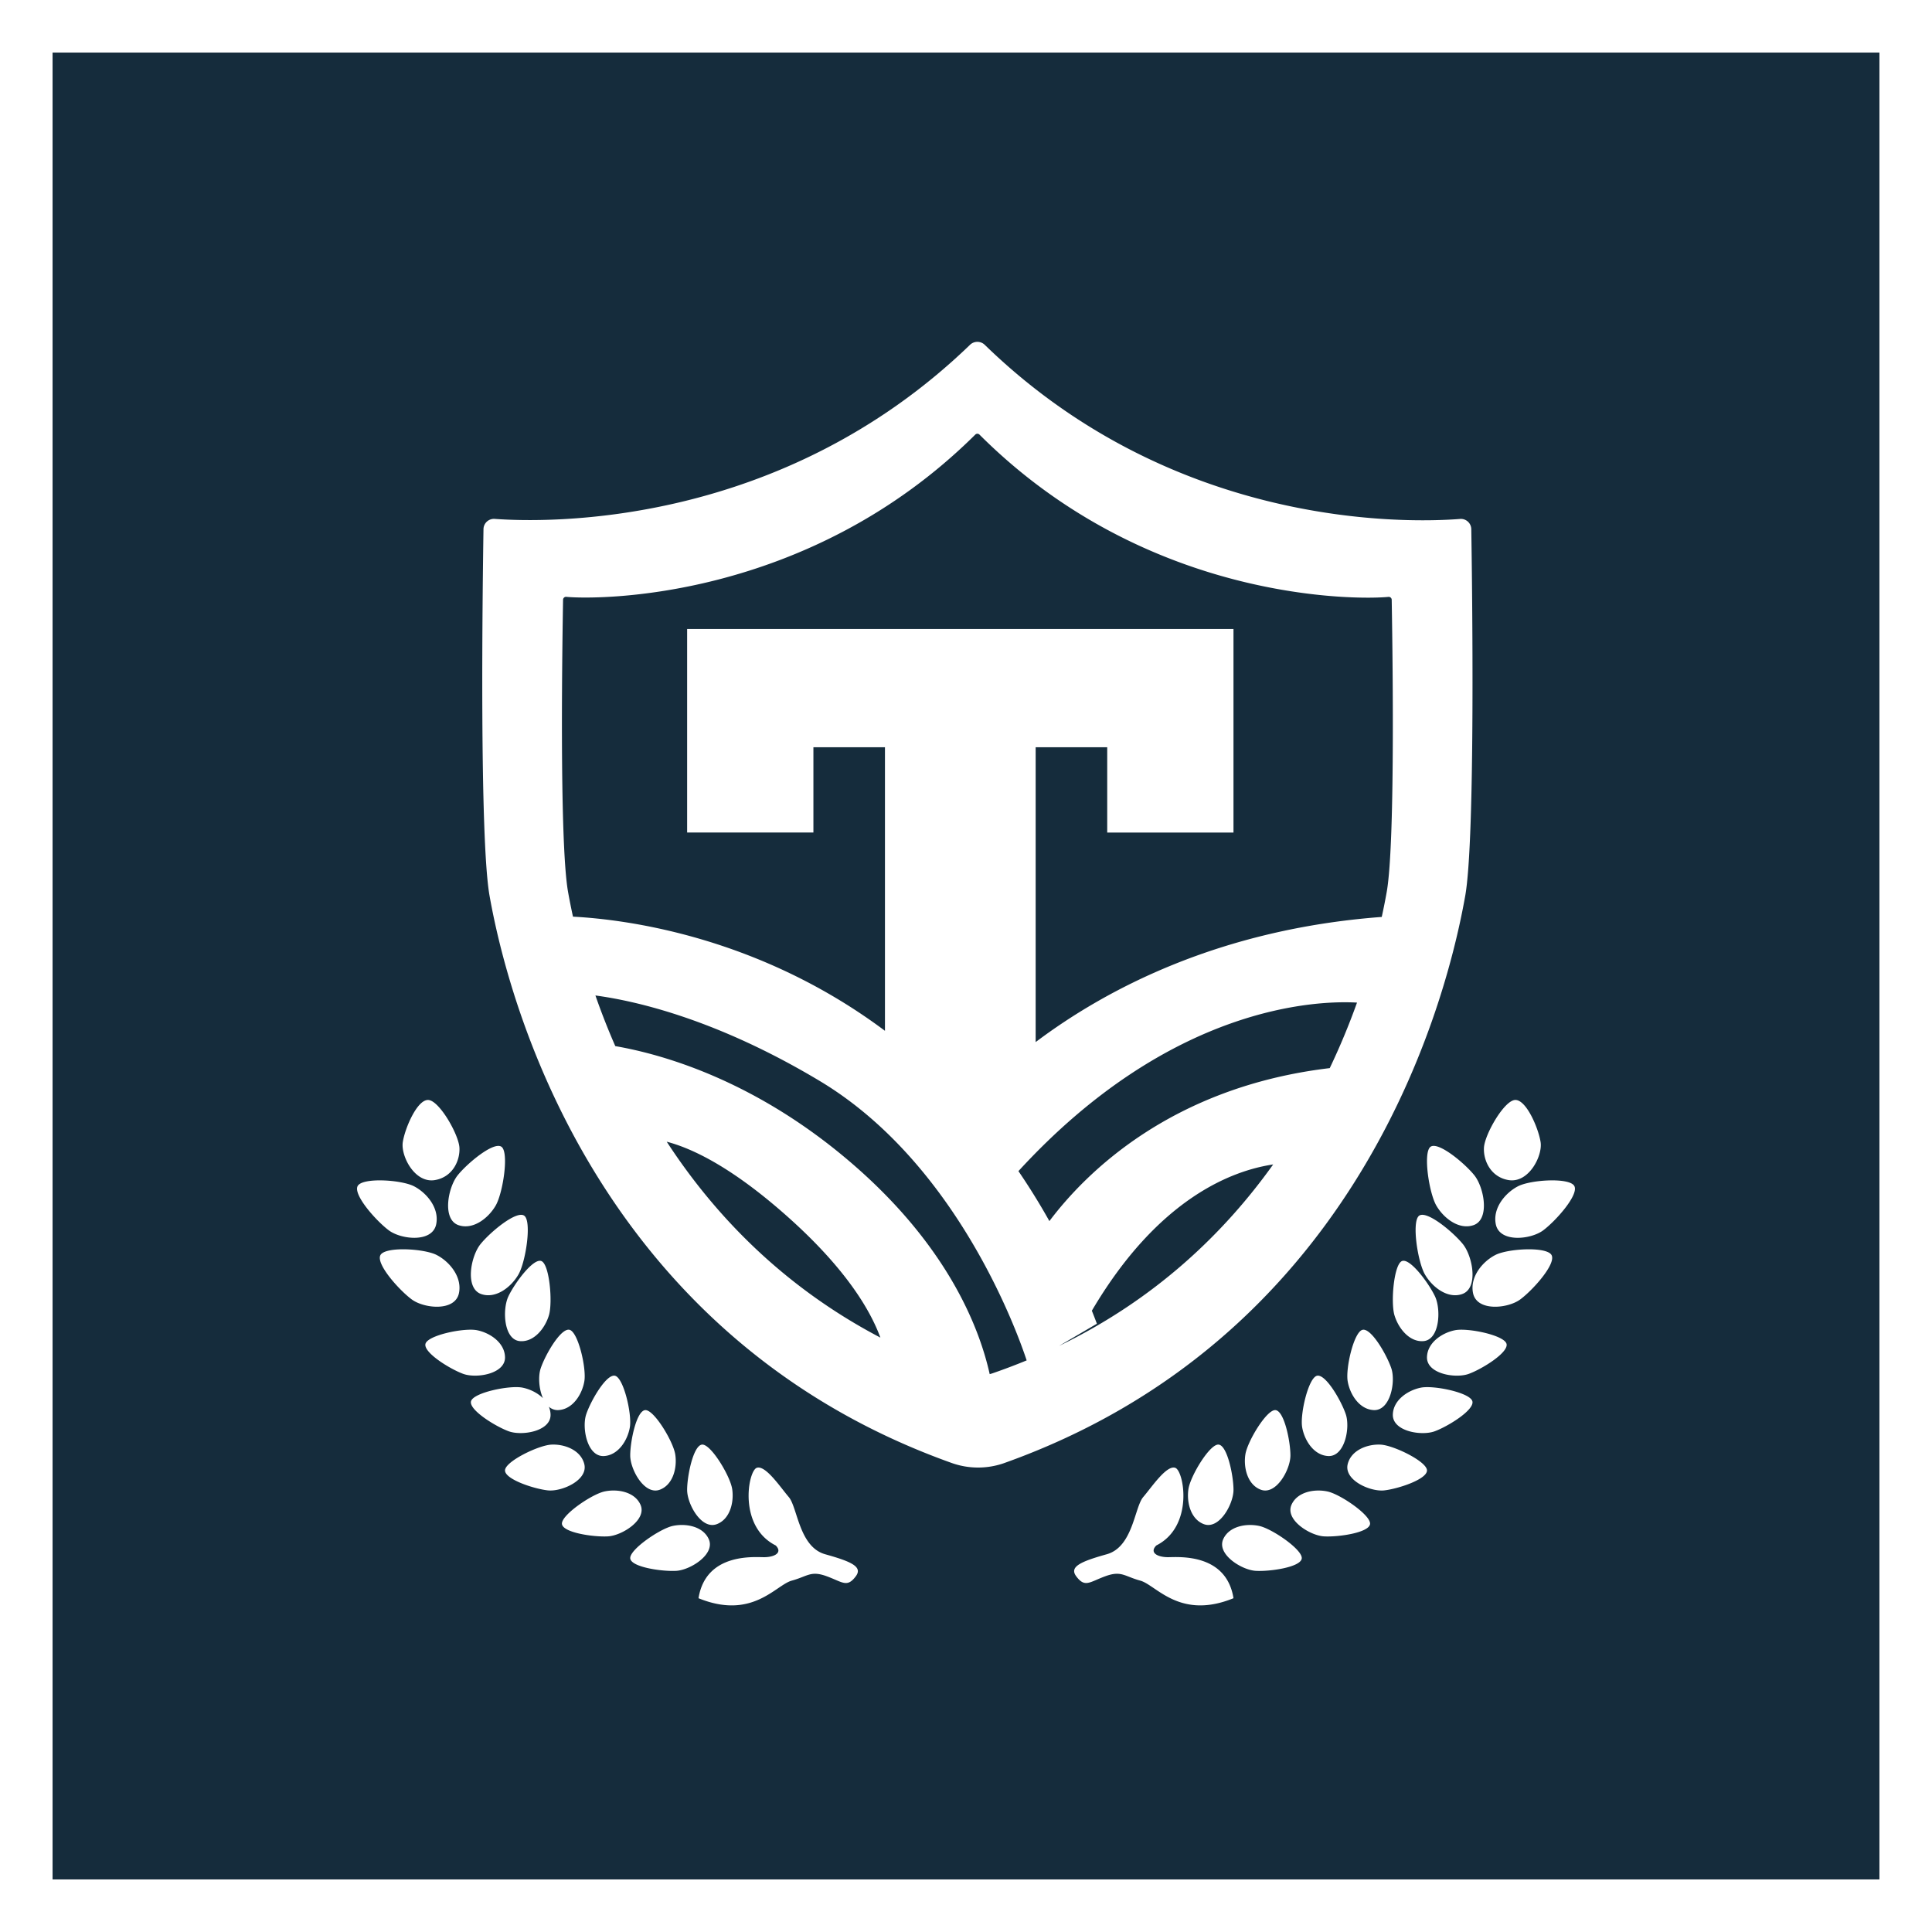 <svg width="147" height="147" xmlns="http://www.w3.org/2000/svg" xmlns:xlink="http://www.w3.org/1999/xlink">
	<defs>
		<filter x="-8.6%" y="-8.6%" width="117.3%" height="117.3%" filterUnits="objectBoundingBox" id="a">
			<feOffset dy="2" in="SourceAlpha" result="shadowOffsetOuter1" />
			<feGaussianBlur stdDeviation="2" in="shadowOffsetOuter1" result="shadowBlurOuter1" />
			<feColorMatrix values="0 0 0 0 0 0 0 0 0 0 0 0 0 0 0 0 0 0 0.5 0" in="shadowBlurOuter1" result="shadowMatrixOuter1" />
			<feMerge>
				<feMergeNode in="shadowMatrixOuter1" />
				<feMergeNode in="SourceGraphic" />
			</feMerge>
		</filter>
		<path d="M63.334 74.433V52.855H57.89v6.49h-9.608V43.86h41.57v15.486h-9.607v-6.49H74.8v22.433c5.32-4.004 13.967-8.596 26.333-9.522.15-.684.275-1.32.378-1.9.692-3.917.419-19.907.38-22.23a.225.225 0 0 0-.249-.222c-2.164.222-18.272.488-31.117-12.347a.226.226 0 0 0-.319 0C57.36 41.816 41.25 41.623 39.09 41.412a.225.225 0 0 0-.248.222c-.039 2.318-.312 18.314.38 22.231.102.575.226 1.204.375 1.881 3.942.206 14.08 1.464 23.738 8.686zm33.842 2.838a53.22 53.22 0 0 0 2.075-4.986c-2.99-.17-14.153.164-25.761 12.822a50.59 50.59 0 0 1 2.355 3.803c2.734-3.633 9.247-10.201 21.33-11.64zm-4.304 7.328c-3.127.466-8.755 2.574-13.796 11.129.13.326.258.656.384.99l-2.883 1.689c7.31-3.54 12.551-8.562 16.295-13.808zm-21.57 15.955c.085-.022.169-.047.252-.076a46.842 46.842 0 0 0 2.561-.97c-.686-2.083-5.285-14.989-15.74-21.258-7.835-4.697-13.991-6.094-17.072-6.507a53.707 53.707 0 0 0 1.513 3.853c3.61.623 10.926 2.66 18.432 9.3 7.013 6.203 9.306 12.276 10.055 15.658zm-8.316-2.78c-.765-2.083-2.596-5.19-6.91-9.065-4.307-3.868-7.388-5.328-9.347-5.84 3.616 5.55 8.817 11.006 16.257 14.905zM37.76 103.03c.078.185.124.384.13.597.035 1.28-2.175 1.644-3.183 1.275-1.007-.369-3.015-1.61-2.872-2.272.144-.664 2.93-1.243 3.916-1.05.548.108 1.138.386 1.56.803-.315-.714-.367-1.681-.173-2.263.34-1.022 1.52-3.07 2.182-2.942.662.129 1.309 2.915 1.142 3.911-.166.997-.88 2.143-1.976 2.2a.996.996 0 0 1-.726-.259zm40.124 12.9c-.536-.718.332-1.114 2.327-1.672 1.995-.557 2.106-3.568 2.77-4.349.666-.78 1.774-2.449 2.439-2.228.665.221 1.44 4.458-1.44 5.908-.555.558.11.892.886.892s4.433-.334 4.987 3.122c-4.1 1.673-5.874-1.003-7.093-1.338-1.219-.334-1.44-.78-2.66-.334-1.219.446-1.551.892-2.216 0zm9.71-3.963c-1.012-.383-1.323-1.686-1.167-2.681.155-.996 1.635-3.448 2.297-3.371.662.076 1.129 2.375 1.129 3.447 0 1.073-1.086 3.049-2.258 2.605zm4.331-2.622c-1.012-.383-1.324-1.686-1.168-2.681.156-.996 1.635-3.448 2.297-3.372.662.077 1.13 2.376 1.13 3.448 0 1.073-1.087 3.049-2.259 2.605zm5.127-2.56c-1.096-.057-1.81-1.203-1.976-2.2-.167-.996.48-3.782 1.141-3.91.662-.129 1.842 1.92 2.183 2.941.34 1.022-.078 3.235-1.348 3.17zm3.464-3.496c-1.096-.057-1.81-1.203-1.976-2.2-.167-.996.48-3.782 1.142-3.91.661-.129 1.841 1.92 2.182 2.941.34 1.022-.078 3.235-1.348 3.17zm3.79-5.247c-1.07.087-1.913-.983-2.207-1.973-.293-.99-.04-3.905.585-4.123.623-.218 2.038 1.706 2.504 2.698.466.993.355 3.297-.882 3.398zm2.938-3.578c-1.102.374-2.261-.525-2.822-1.488-.56-.961-1.034-4.09-.434-4.484.601-.394 2.578 1.252 3.32 2.171.742.92 1.211 3.367-.064 3.8zm.866-5.244c-1.102.374-2.261-.526-2.822-1.488-.56-.961-1.033-4.09-.433-4.484.6-.394 2.577 1.252 3.319 2.17.742.92 1.211 3.368-.064 3.802zm2.663-3.432c-1.327-.226-1.912-1.457-1.864-2.455.047-.999 1.54-3.618 2.381-3.64.843-.023 1.77 2.16 1.93 3.211.16 1.05-.91 3.146-2.447 2.884zM89.07 113.115c.44-.989 1.756-1.224 2.741-1.01.985.212 3.347 1.832 3.233 2.489-.113.656-2.432.99-3.502.926-1.07-.062-2.98-1.261-2.472-2.405zm5.197-2.622c.439-.989 1.756-1.224 2.74-1.01.985.212 3.347 1.832 3.234 2.489-.114.656-2.433.99-3.503.926-1.07-.062-2.98-1.261-2.471-2.405zm4.278-3.104c.274-1.067 1.516-1.523 2.505-1.471.989.05 3.533 1.288 3.525 1.967-.009.68-2.209 1.4-3.258 1.515-1.048.115-3.088-.775-2.772-2.01zm3.432-3.761c.03-1.106 1.153-1.854 2.14-2.047.986-.193 3.771.386 3.915 1.05.143.663-1.865 1.903-2.872 2.272-1.008.37-3.218.005-3.183-1.275zm2.598-4.37c.03-1.106 1.153-1.854 2.14-2.047.986-.193 3.772.387 3.915 1.05.143.663-1.864 1.903-2.872 2.272-1.008.37-3.218.004-3.183-1.275zm3.502-4.878c-.244-1.233.725-2.388 1.693-2.888.968-.5 3.981-.668 4.294.025.314.693-1.444 2.65-2.39 3.351-.946.702-3.313.94-3.597-.488zm1.735-5.228c-.252-1.226.713-2.383 1.68-2.888.967-.505 3.986-.693 4.303-.005.318.687-1.433 2.648-2.377 3.354-.944.706-3.315.96-3.606-.46zm-48.695 26.78c-.665.892-.997.446-2.216 0-1.22-.446-1.441 0-2.66.334-1.22.335-2.992 3.011-7.093 1.338.554-3.456 4.211-3.122 4.987-3.122.776 0 1.44-.334.887-.892-2.882-1.45-2.106-5.687-1.441-5.908.665-.221 1.773 1.448 2.438 2.228.665.78.776 3.792 2.77 4.35 1.996.557 2.864.953 2.328 1.672zm-10.577-3.964c-1.172.444-2.258-1.532-2.258-2.605 0-1.072.467-3.37 1.129-3.447.662-.077 2.142 2.375 2.297 3.37.156.996-.155 2.3-1.168 2.682zm-4.33-2.622c-1.172.444-2.258-1.532-2.258-2.605 0-1.072.467-3.37 1.129-3.448.662-.076 2.141 2.376 2.297 3.372.156.995-.156 2.298-1.168 2.681zm-4.261-2.56c-1.27.066-1.689-2.147-1.348-3.169.341-1.022 1.52-3.07 2.183-2.942.661.129 1.308 2.915 1.141 3.912-.166.996-.88 2.142-1.976 2.2zm-6.388-8.743c-1.237-.101-1.348-2.405-.882-3.398.466-.992 1.881-2.916 2.504-2.698.624.218.878 3.133.585 4.123-.294.99-1.138 2.06-2.207 1.973zm-2.938-3.578c-1.275-.434-.806-2.882-.064-3.801.742-.92 2.72-2.565 3.32-2.17.6.393.126 3.522-.434 4.483-.56.963-1.72 1.862-2.822 1.488zm-1.732-5.244c-1.275-.434-.806-2.882-.064-3.801.742-.92 2.719-2.565 3.32-2.17.6.393.126 3.522-.434 4.483-.56.962-1.72 1.862-2.822 1.488zm-1.797-3.432c-1.538.262-2.607-1.834-2.447-2.884.16-1.05 1.087-3.234 1.93-3.211.842.022 2.334 2.641 2.381 3.64.048.998-.537 2.229-1.864 2.455zm20.836 27.326c.508 1.144-1.402 2.343-2.472 2.405-1.07.063-3.389-.27-3.502-.926-.114-.657 2.248-2.277 3.233-2.49.985-.213 2.302.022 2.74 1.01zm-5.197-2.622c.509 1.144-1.401 2.343-2.471 2.405-1.07.063-3.39-.27-3.503-.926-.113-.657 2.25-2.277 3.234-2.49.984-.213 2.301.022 2.74 1.01zm-4.278-3.104c.316 1.236-1.724 2.126-2.772 2.01-1.049-.114-3.25-.835-3.258-1.514-.008-.679 2.536-1.916 3.525-1.967.99-.052 2.231.404 2.505 1.471zm-6.03-8.131c.035 1.28-2.175 1.644-3.183 1.275s-3.015-1.61-2.872-2.272c.143-.663 2.929-1.243 3.915-1.05.987.193 2.11.941 2.14 2.047zm-3.502-4.878c-.284 1.428-2.65 1.19-3.597.488-.946-.701-2.704-2.658-2.39-3.35.313-.694 3.326-.526 4.294-.026.968.5 1.937 1.655 1.693 2.888zm-1.735-5.228c-.291 1.42-2.662 1.167-3.606.46-.944-.705-2.695-2.666-2.377-3.353.317-.688 3.336-.5 4.303.005.967.505 1.932 1.662 1.68 2.888zm77.9-53.667c.46-.036.85.32.858.78.068 4.311.32 23.5-.462 27.9-1.771 9.96-9.098 33.886-35.059 43.15a5.98 5.98 0 0 1-4.01 0C42.45 98.052 35.02 74.126 33.25 64.166c-.783-4.402-.53-23.6-.463-27.904a.794.794 0 0 1 .855-.78c4.025.292 21.734.684 36.162-13.245a.807.807 0 0 1 1.125.002c14.424 14.02 32.127 13.558 36.16 13.247z" id="b" />
	</defs>
	<g filter="url(#a)" transform="translate(4 2)" fill="none" fill-rule="evenodd">
		<path d="M0 0h139v139H0z" fill="#0A2233" fill-opacity=".95" />
		<use fill="#FFF" xlink:href="#b" />
	</g>
</svg>
